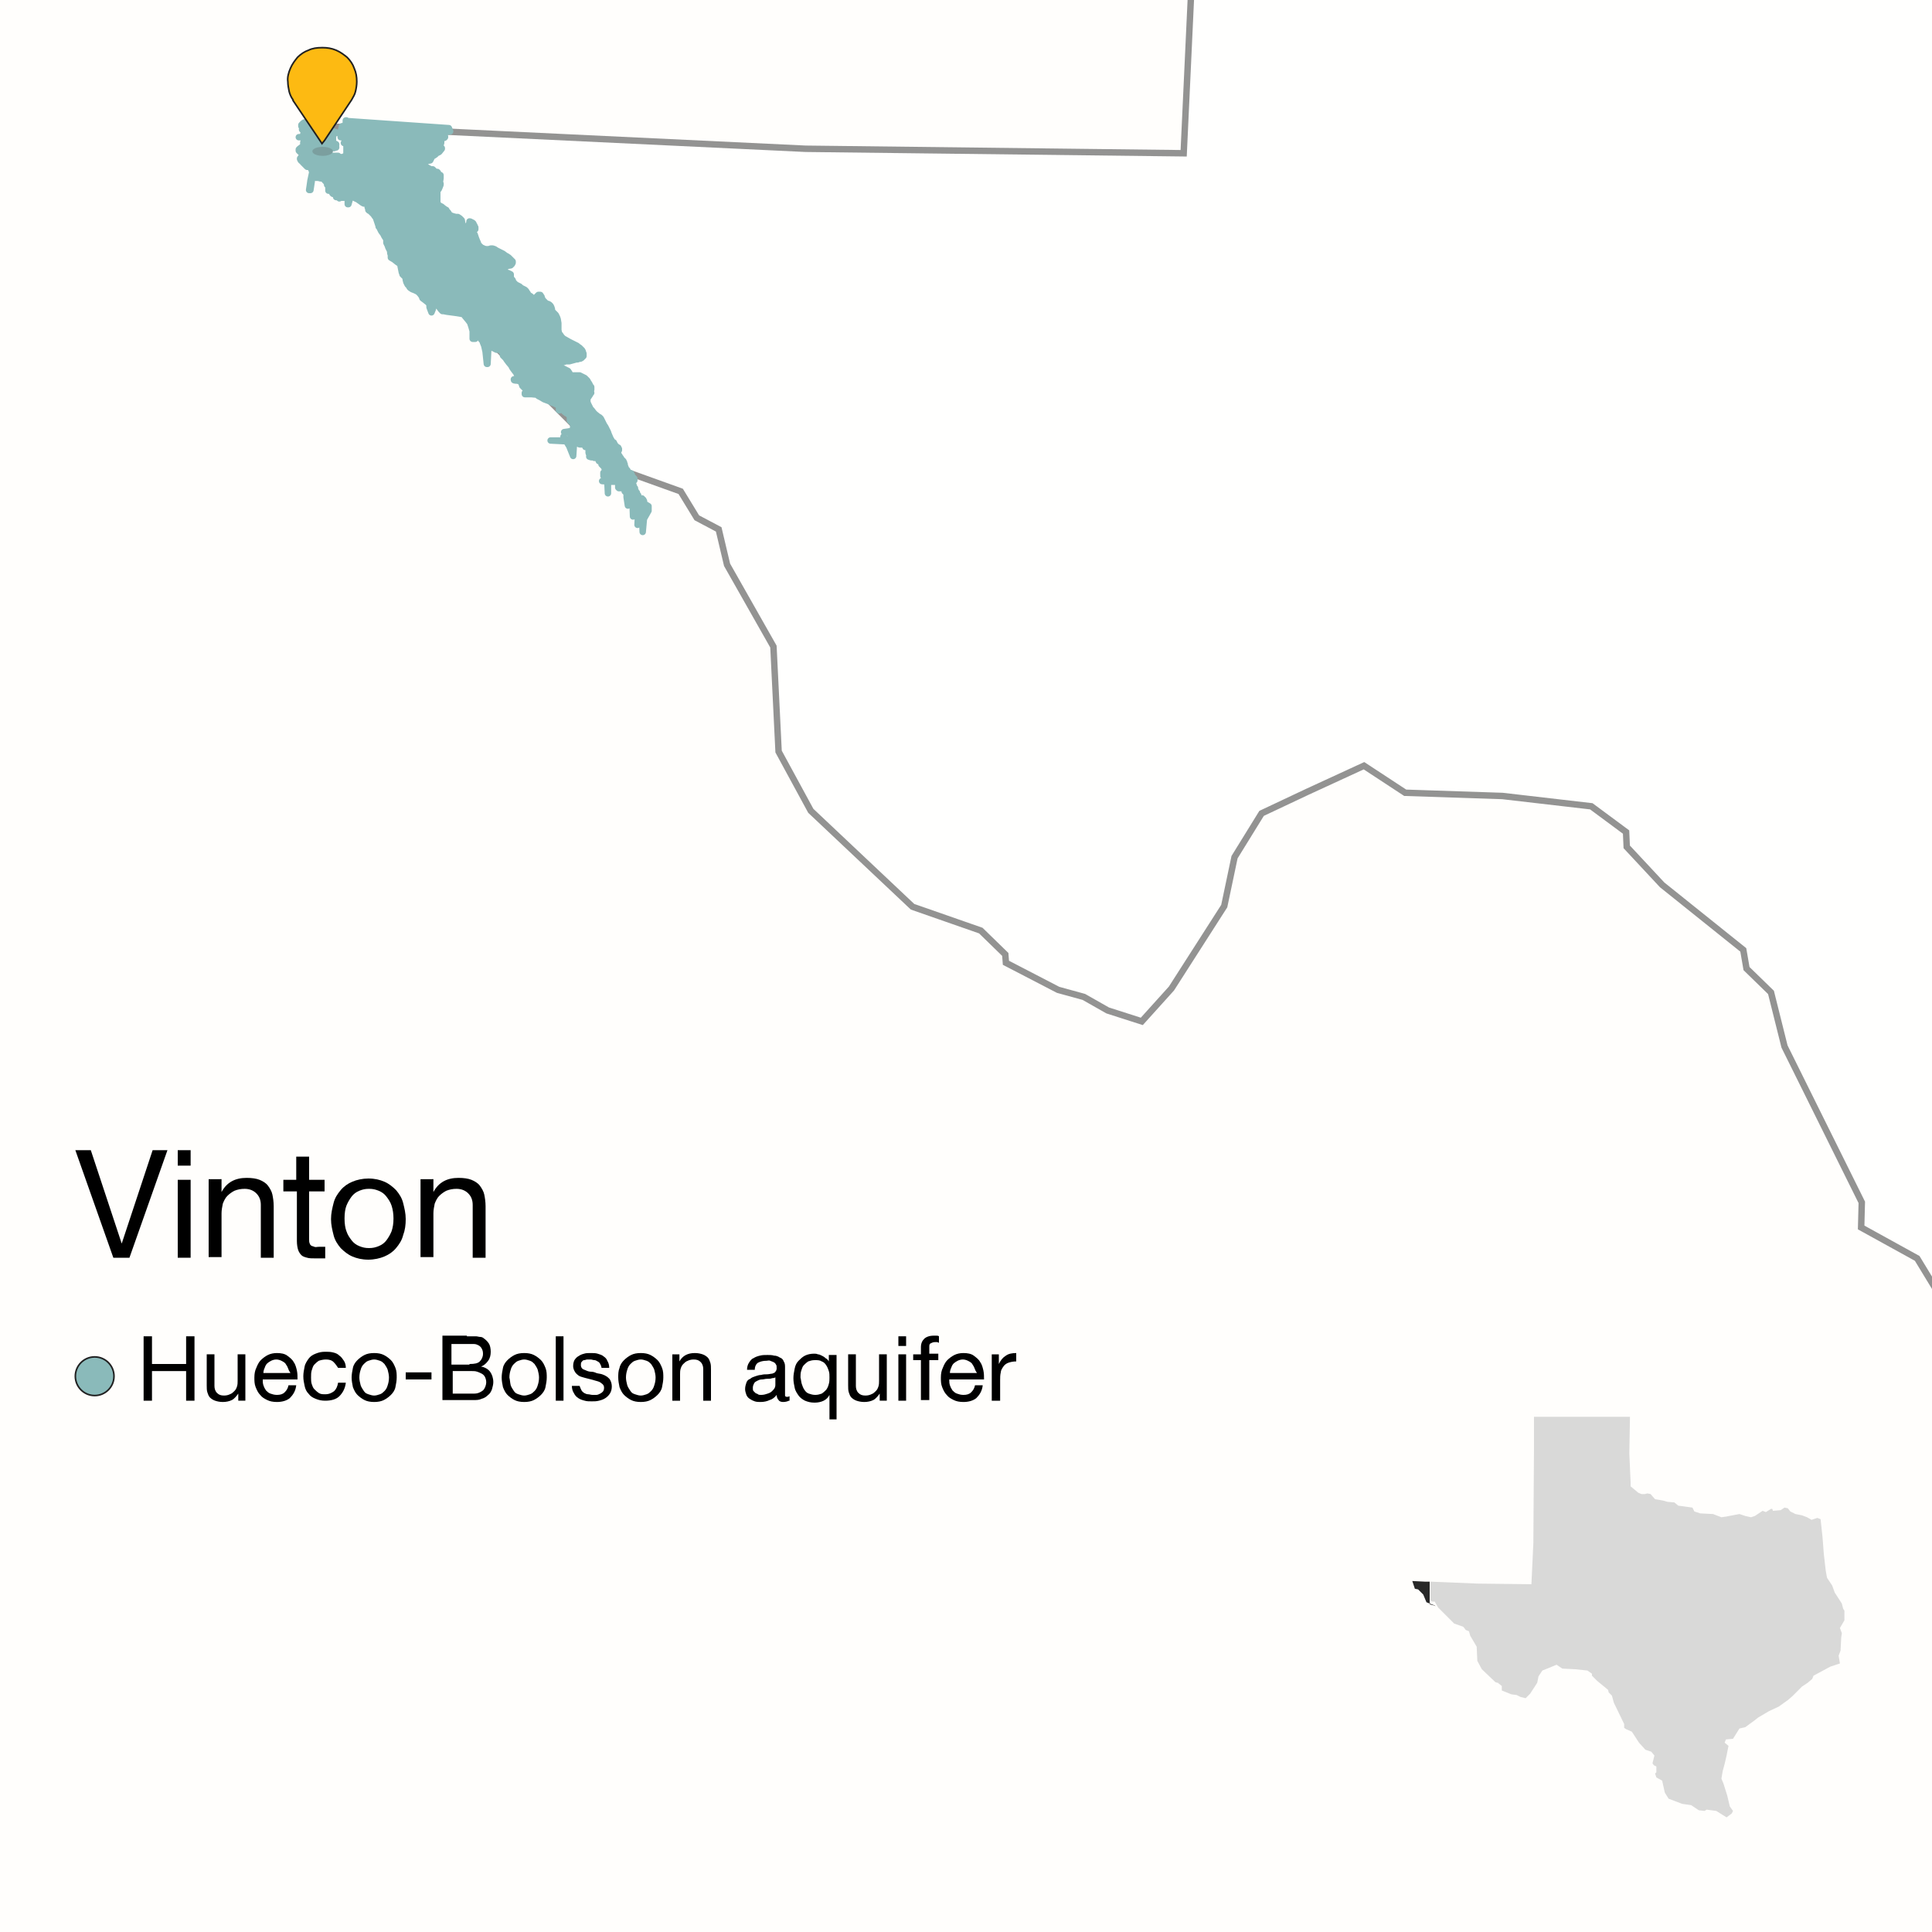 <?xml version="1.0" encoding="utf-8"?>
<!-- Generator: Adobe Illustrator 18.1.1, SVG Export Plug-In . SVG Version: 6.00 Build 0)  -->
<!DOCTYPE svg PUBLIC "-//W3C//DTD SVG 1.1//EN" "http://www.w3.org/Graphics/SVG/1.1/DTD/svg11.dtd">
<svg version="1.1" id="Layer_1" xmlns="http://www.w3.org/2000/svg" xmlns:xlink="http://www.w3.org/1999/xlink" x="0px" y="0px"
	 width="300px" height="300px" viewBox="0 0 300 300" enable-background="new 0 0 300 300" xml:space="preserve">
<rect x="0" y="0" width="300" height="300" fill="#808080" stroke="none"/>
<g>
	<defs>
		<rect id="SVGID_1_" x="0" y="0" width="300" height="300"/>
	</defs>
	<clipPath id="SVGID_2_">
		<use xlink:href="#SVGID_1_"  overflow="visible"/>
	</clipPath>
	<rect x="-7" y="-8" clip-path="url(#SVGID_2_)" fill="#FFFEFC" width="317.1" height="316"/>
	<g clip-path="url(#SVGID_2_)">
		<defs>
			<rect id="SVGID_3_" x="-24.1" y="-25" width="350" height="350"/>
		</defs>
		<clipPath id="SVGID_4_">
			<use xlink:href="#SVGID_3_"  overflow="visible"/>
		</clipPath>
		<g clip-path="url(#SVGID_4_)">
			<g opacity="0.5">
				<path fill="#FFFFFF" stroke="#282828" stroke-miterlimit="10" d="M543.1,54l-1.2-2l-1.4-5.7L532.1,34l-2.6-8.1l-5.9-9l-1.5-8.1
					l-2.4-19.2l-1.7-19.5L516-50.3l-4-1.8l-6.5,2.1l-5.1-3l-5.7-2.6l-7.2-1.8l-6-3.1l-3-3.6l-3.4-0.4l-4.7,2.8l-8.6,0.4l-0.9-2.2
					l-1.3,0.1l-6,3.5l-3.9-1.3l-7.5,0.4l-1.4,5.2l-4.3,1.7l-6.7-1.2l-6.9-2.1l-9-1.6l-2.5-3.7l-0.7,0l-3.6,8.5l-5.3,0.7l-9.6-3.5
					l-1.1-3.7l-4.8-0.1l-3.1-0.6l-5.4,3.9l-6.3-2l0.1-4l-2.2-0.5l-4.4-5.4l-5.7-0.4l-6.4,3.5l-4.6-3.5l-8-0.7l-5.5-1.4l-8.7-1.6
					l0.2-6.9l-2.3-0.7l-3.2,1.6l-3.6-0.8l-1.9-1.7l-1.3,2.6l-3.7-0.3l-3.6-1.5l-9.2-7.3l-0.4-4.2l-1.3-33.2l1.1-42h-110l-0.2,33.4
					L186-23.5l-2.2,47.3l-58.7-0.7l-58.8-2.8l-16.2-0.7l1.8,9.3l4,0.7l5.5,5.6l3.4,8.6l9.7,4.1l2.9,6.4l15.2,15.2l2.8,3.1l10.3,3.7
					l2.5,4.1l3.4,1.8l1.3,5.5l7.2,12.7l0.8,16.3l5,9.2l15.8,14.9l10.6,3.7l3.8,3.7l0.1,1.3l8.1,4.2l4,1.1l3.7,2.1l5.3,1.7l4.6-5.1
					l8.2-12.8l1.6-7.6l4.2-6.8l7-3.3l8.9-4.1l6.4,4.2l15.1,0.5l13.8,1.6l5.4,4l0.1,2.3l5.5,5.9l12.6,10.1l0.5,2.9l3.8,3.7l2.1,8.4
					l12,24.2l-0.1,3.9l8.7,4.8l7.9,13l7.3,8.4l6.7,2.3l3.5,4.4l-2.2,8.9l1.4,1.9l2.7,1.2l-0.3,6.9l-1.2,1.4l1.5,4.5l6.7,3.6
					l3.3,12.9l4.6,7.6l15.7,6.1l10.5,1.7l8.8,5.8l6.6,1l2.6-1.1l11.2,1.7l11.8,7.2l6-4.2l1.8-3l-3.9-5.4l-2.6-12.3l-4.3-13.8
					l-1.9-4.8l1.2-9.2l1.9-7.9l2.1-9.3l2.4-11.2l-4.8-3.7l1.8-4l8.1-1.1l7.3-11.5l6.8-1.7l11.4-7.8l3.4-3.1l12.4-7.5l11.2-5.5
					l10.4-7.1l5.3-4.5l10.9-11.3l2.5-1.8l4.1-3.2l5-4.2l1.8-4l19.4-10.1l11.3-3.8l-1.7-8.8l2.5-5.6l0.9-14.8l0.5-5.1l-2.2-5.7
					l4.9-9.1L543.1,54z"/>
			</g>
			<g>
				<path fill="#8ABABA" stroke="#8ABABA" stroke-linecap="round" stroke-linejoin="round" stroke-miterlimit="10" d="M99.8,80.9
					c0,0,0.9-1.6,0.9-1.6l0-0.7c0,0-0.5-0.3-0.5-0.3l-0.2,2.1l-0.2,2.2h0l-0.1-2.3c0,0,0-1.2,0-1.2l-0.1-0.6c0,0,0-0.3,0-0.3
					l-0.2-0.2c0,0-0.2-0.1-0.2-0.1l0-0.1l0-0.1l0.1-0.1c0,0,0.1,0,0.1,0l0-0.1c0,0,0,0,0,0l0-0.1l0,0l0,0c0,0,0,0,0,0l-0.1,0
					L99,77.2c0,0-0.1,0-0.1,0l0-0.1c0,0,0,0,0,0l0-0.1l0-0.1l-0.2-0.1c0,0,0,0,0,0l-0.1,0c0,0,0,0,0,0l0-0.1l0-0.1l-0.1,0l-0.2,0
					l-0.1,0l-0.1,0.1c0,0,0,0,0,0l-0.1,0c0,0,0,0,0,0l0-0.1c0,0,0,0,0,0l0-0.1l0-0.1l-0.1-0.1l-0.1-0.1l0-0.1l0,0l-0.1,0
					c0,0,0,1.2,0,1.2l-0.2,1.2h0l-0.2-1.3c0,0,0-0.6,0-0.6L97,76.3l0-0.2c0,0,0-0.1,0-0.2l0-0.4l0-0.4l-0.1,0l-0.2,0.3
					c0,0,0,0.2,0,0.2l-0.1,0.1l-0.1,0l-0.1,0.1l-0.1,0c0,0,0,0,0,0l-0.1,0c0,0,0,0,0,0l0,0c0,0-0.1,0-0.1,0l-0.1-0.1c0,0,0,0,0,0
					l0-0.1c0,0,0,0,0,0l0-0.1c0,0,0,0,0,0l0-0.1c0,0,0,0,0,0l0.1-0.1l0.1,0l0-0.1l0-0.1l0,0c0,0,0-0.1,0-0.1l0.1-0.1l0,0l0-0.1
					c0,0,0,0,0,0l-1.4,0l-1.4-0.1v0l1.3,0l0.6,0c0,0,0.3,0,0.3,0l0-0.1c0,0,0.1,0,0.1,0l0-0.1c0,0,0-0.1,0-0.1l0,0l0.1-0.1l0,0
					l0-0.1L96,74c0,0,0,0,0,0l0,0l-0.1,0l-0.1,0c0,0,0,0,0,0l-0.1,0c0,0,0,0,0,0l0,0c0,0,0,0,0,0l0,0c0,0-1,0-1,0l-1-0.1v0l1-0.1
					c0,0-0.5,0-0.5,0l-0.5-0.1v-0.3l1-0.3l0.5,0l0.1,0.2l-0.1,0.1c0,0,0,0,0,0l0,0c0,0,0,0,0,0l0-0.1l-0.1,0L94.7,73l-0.2,0
					c0,0,0,0,0,0l-0.1-0.1c0,0,0,0,0,0l0-0.1c0,0,0,2,0,2l0,1.8h0l-0.1-2l-0.1-1c0,0,0-0.5,0-0.5L94,72.8c0,0,0-0.1,0-0.1l0-0.1
					c0,0,0,0,0-0.1l0-0.1c0,0,0,0,0-0.1l0.1-0.1l0,0l0,0.3l-0.1,0.3l-0.1,0l-0.1-0.3l-0.2-0.2l-0.1-0.1c0,0,0-0.1-0.1-0.1l0-0.1
					c0,0,0,0,0,0l0-0.1l0-0.1l-0.1-0.1l0,0L93,71.6c0,0,0,0,0,0l-0.1-0.2l-0.1-0.4l-0.1-0.3l-0.1,0L92.4,71c0,0,0,0.1-0.1,0.1l0,0
					c0,0,0,0,0,0c0,0,0,0,0,0l0,0l0,0L92.3,71l-0.1,0l-0.1,0c0,0,0,0,0,0l0,0c0,0-0.3,0-0.3,0l-0.3-0.1c0,0,0,0,0,0l0.3-0.1
					c0,0,0.2,0,0.2,0l0.8-0.1l0.7-0.1v-0.1l-0.7-0.2l-0.4,0.1L92,70.5h-0.1l-0.1-0.2l-0.1-0.1c0,0,0,0.2,0,0.2l-0.1,0.2l-0.1,0
					l-0.1-0.3c0,0,0-0.2,0-0.2l0-0.1l0-0.1l0-0.1l-0.1-0.2l-0.1-0.1l-0.1-0.1l-0.1,0l-0.1,0c0,0,0,0,0,0l0-0.1l0-0.1l-0.1-0.1
					l-0.2-0.1l-0.2,0l-0.1,0L90,69l-0.2-0.1c0,0,0,0,0,0l-0.2-0.2c0,0,0,0,0,0l-0.1-0.1c0,0-2-0.1-2-0.1l-2-0.1c0,0,0,0,0,0l1.1,0
					l0.9,0v-0.1c0,0,0.9,0,0.9,0l0.4-0.1c0,0-0.7,0-0.7,0l-0.6-0.1v-0.1c0,0,0,0,0,0l0-0.1v-0.1l0.9,1.5l0.6,1.5H89
					c0,0,0.1-1.5,0.1-1.5L89,68.2L89,67.8c0,0,0-0.2,0-0.2l0-0.2l0-0.1c0,0-0.7,0-0.7-0.1l-0.7-0.1c0,0,0,0,0,0l0.7-0.1l0.4-0.1
					c0,0,0.2,0,0.2,0l0.1-0.1l0-0.1l0-0.1l0-0.2l0-0.2l0-0.3l-0.1-0.2l-0.1-0.1l-0.1-0.1l-0.1-0.1l-0.1-0.1c0,0,0,0,0,0l0-0.1l0-0.2
					l0-0.2l-0.1-0.3l-0.2-0.2l-0.2-0.1l-0.4-0.3l-0.1-0.3l-0.1-0.3l-0.1,0l-0.1,0.2l-0.1,0.1l-0.2,0.1l-0.1,0c0,0,0,0,0,0l0,0
					c0,0,0,0,0,0l0,0c0,0,0,0,0,0l0-0.1l0-0.1l0-0.1l0-0.1l0-0.2l0-0.1l0,0l0,0L86,62.6l-0.3-0.1l-0.4-0.2l-0.8-0.3L84,61.7
					l-0.4-0.2c0,0,0,0,0,0l-0.1-0.1c0,0,0,0,0,0l0-0.1c0,0,0,0,0,0l-1-0.1l-1,0V61l0.9-0.1l0.4-0.1l-0.2-0.4l-0.2-0.2l-0.1,0.2
					l-0.1,0.3l-0.1,0L82,60.5l-0.2-0.1l-0.2-0.1l-0.2-0.1c0,0,0,0,0,0L81.2,60l-0.1-0.1c0,0,0,0,0,0l0-0.1L81,59.6l-0.1-0.2
					l-0.1-0.2c0,0,0,0,0,0l-0.5-0.1c0,0-0.5,0-0.5-0.1l0-0.1l0.5-0.1l0.3-0.2l0-0.2l0,0l0,0l-0.2-0.1c0,0,0,0,0,0l-0.1-0.1l-0.1-0.2
					l-0.1-0.2L80,57.7l-0.3-0.4L79.5,57c0,0,0,0,0,0l0-0.1L79,56.3l-0.3-0.4l-0.2-0.3l-0.3-0.3l-0.1-0.1c0,0,0,0,0,0l0-0.1l0-0.1
					l0-0.1L78,54.7l-0.2-0.2c0,0,0,0,0,0l-0.1-0.2l-0.1-0.2L77.4,54l-0.1,0.1l-0.1,0.2l-0.1,0l-0.4-0.2L76.5,54c0,0,0-0.1,0-0.1
					l-0.1-0.1c0,0,0,0,0,0l-0.1-0.1c0,0,0,0,0,0l0-0.1L76,53.1l-0.1-0.3l-0.1,1.8l-0.1,1.9h-0.1l-0.2-1.9l-0.2-0.9L75,53.2l-0.1-0.3
					l-0.2-0.2c0,0,0-0.1,0-0.1l-0.1-0.1c0,0,0,0,0,0l-0.1-0.1l-0.1-0.2l-0.5-0.6l-0.4-0.2c0,0,0,0,0,0l0.3-0.1l0.2-0.1L73.8,51
					l-0.3-0.1v-0.1v-0.3v-0.1l0.2,1l0.1,1.2h-0.3c0,0,0,0,0,0h-0.1c0,0,0-1.2,0-1.2l-0.2-0.7L73,50.1l-0.3-0.4l-0.5-0.6L72,48.8
					l-0.5-0.1l-0.6-0.1l-1.5-0.2l-0.5-0.1l-0.2,0c0,0,0,0,0,0l-0.1-0.1c0,0,0,0,0,0l-0.1-0.1l-0.3-0.4L68,47.4l-0.3-0.3L67.6,47
					l-0.2,0.2L67.2,48L67,48.5c0,0,0,0,0,0l-0.3-0.8c0,0,0-0.4,0-0.4L66.5,47l-0.5-0.4l-0.4-0.3c0,0,0,0,0,0L65.5,46l-0.3-0.4
					L65,45.4l-0.1-0.1l-0.2-0.1l-0.2-0.1L64,44.9l-0.3-0.2l-0.1-0.1c0,0,0,0,0,0l-0.1-0.2l-0.2-0.2l-0.1-0.2l-0.1-0.2c0,0,0,0,0,0
					L63,43.4l0-0.3l0,0l-0.1-0.1l-0.2-0.2l-0.2-0.2c0,0,0,0,0,0l0-0.1l-0.1-0.2l-0.2-1l0-0.1L62.1,41L62,40.9l-0.3-0.2l-0.5-0.4
					l-0.5-0.3c0,0,0,0,0,0l0-0.4l-0.1-0.3L60.6,39l-0.1-0.2l-0.2-0.4l-0.1-0.3l-0.1-0.2L60,37.7c0,0,0,0,0,0l0-0.1l0-0.1l0-0.1
					l0-0.1l0-0.1L59.9,37l-0.2-0.3l-0.2-0.4l-0.3-0.4l-0.2-0.4L59,35.4l-0.1-0.1l-0.1-0.1c0,0,0,0,0,0l0-0.1l-0.1-0.3l-0.1-0.3
					l-0.1-0.3l-0.1-0.3l-0.1-0.2l-0.1-0.1L58,33.3l-0.2-0.2l-0.3-0.3l-0.2-0.1c0,0,0,0,0,0l-0.1-0.1c0,0,0,0,0,0l0-0.2l-0.1-0.2
					l0-0.2l-0.1-0.2L57,31.8l-0.1-0.1l-0.2-0.1l-0.1,0l-0.1,0l-0.2-0.1l-0.7-0.5l-0.1-0.1l-0.1,0c0,0,0,0,0,0l-0.2-0.1l-0.2-0.1
					l-0.2-0.1l-0.1-0.1l-0.2-0.2l-0.2,0.7l-0.2,0.7h-0.1L54,30.8L53.8,30l-0.1-0.5h-0.1l0,0.4l-0.1,0.5l-0.1,0.2c0,0,0,0.1,0,0.1
					l-0.1,0l-0.2,0l-0.2,0l-0.2,0c0,0,0,0,0,0l-0.3-0.1l-0.1-0.1c0,0,0,0,0,0l-0.1-0.1l-0.1-0.1l-0.2-0.2l-0.1,0l-0.1,0c0,0,0,0,0,0
					L51.6,30c0,0,0,0,0,0l0-0.1c0,0,0,0,0,0l0-0.2l0-0.1l0,0l-0.1,0l-0.1,0c0,0,0,0.1,0,0.1l-0.2-0.1H51c0,0,0,0,0,0h0l0-0.2
					c0,0,0-0.1,0-0.1l0-0.1c0,0,0,0,0-0.1l0-0.1c0,0,0,0,0,0l0-0.1l0-0.1l0-0.1l0,0l0,0l-0.1,0l-0.1,0c0,0,0,0,0-0.1l0,0l0-0.1
					l-0.2-0.3L50.4,28c0,0,0,0,0-0.1l0,0l-0.1-0.1c0,0-0.1,0-0.1,0l0-0.1l0,0l0,0l-0.3,0l-0.1,0c0,0,0,0,0,0l-0.4-0.1l0,0l-0.1,0
					c0,0,0,0,0,0h-0.1l-0.1,0c0,0,0,0,0,0H49c0,0,0,0,0,0l-0.1-0.1c0,0,0,0,0,0l-0.1-0.1l-0.2-0.2L48.5,27l-0.1,1.2l-0.2,1.3H48
					c0,0,0.2-1.3,0.2-1.4l0.3-1.4c0,0,0,0,0,0l-0.2-0.5L48.2,26L48.1,26l-0.2-0.1l-0.2,0c0,0,0,0,0,0L47,25.2c0,0,0,0,0,0L46.9,25
					l-0.1,0c0,0,0,0,0,0l-0.1-0.1c0,0,0,0,0,0l-0.1-0.2c0,0,0,0,0-0.1l0.1-0.1l0.1-0.2l0.1-0.2l0.1-0.1l0-0.1l-0.1-0.1l-0.1-0.1
					l-0.1-0.1l-0.1,0l-0.1-0.1c0,0,0,0,0,0l-0.1-0.1c0,0,0,0,0,0l0-0.1c0,0,0,0,0,0l0-0.1c0,0,0,0,0,0l0.1-0.1c0,0,0,0,0,0l0.4-0.3
					c0,0,0,0,0,0l0.3,0l0.2,0l0.3-0.3c0,0,0.4,0,0.4,0l0.5-0.1c0,0,0,0,0,0l-0.8-0.6h0h0c0,0,0,0,0,0h-0.1l-0.1,0.3l-0.1,0.8
					l-0.1,0.8h-0.1l-0.1-0.7c0,0,0-0.3,0-0.3l-0.1-0.2c0,0,0-0.1,0-0.2l0-0.2c0,0,0-0.1,0.1-0.1l0,0l0.1,0l0.1-0.1l0-0.1l0-0.1
					c0,0,0,0,0,0l0,0l0.5-0.1l0.5-0.2c0,0,0,0,0,0l-1.1-0.1c0,0-0.9,0-0.9,0v0c0,0,0.5,0,0.5,0l0.3,0l0.2,0l0.1-0.1l0.1-0.1l0.6,0
					l0.5,0l0,0l-0.6,0l-0.4,0c0,0-0.2,0-0.2,0l-0.2,0c0,0-0.1,0-0.1,0l-0.1-0.1c0,0,0,0,0,0l0-0.1c0,0,0,0,0,0l0-0.1c0,0,0,0,0,0
					l0.1-0.1c0,0,0,0,0,0l0.1-0.1l0.1-0.1l0-0.1l0-0.1l0,0l-0.1,0c0,0,0,0,0,0l-0.1,0c0,0,0,0,0,0l-0.2-0.1c0,0,0,0,0,0l-0.1-0.1
					c0,0,0,0,0,0L47,19.7l-0.1,0l-0.1-0.1c0,0,0,0,0-0.1l0-0.1c0,0,0,0,0,0l0.1-0.1l0.1-0.1c0,0,0,0,0,0l0.1-0.1c0,0,0,0,0,0
					l0.2-0.1l0.2,0l0.1-0.1l0.1-0.1l0.1-0.1l0-0.1l0-0.2c0,0,0-0.1,0.1-0.1l2.7,0.2l0,0c0,0,0,0,0,0l0,0.1c0,0-0.1,0-0.1,0v0.1
					c0,0,0.1,0,0.1,0l0,0.2l-0.1,0.1l0,0c0,0,0,0,0,0l0,0c0,0,0,0,0,0.1l0,0c0,0,0,0,0,0l0,0c0,0,0,0,0,0l0,0l0,0l0.1,0l0.1,0l0,0
					l0,0l0-0.1l0-0.1c0,0,0,0,0,0l0.1-0.1l0,0c0,0,0,0,0,0l0.1,0l0,0c0,0,0,1.3,0,1.3l0,1.3c0,0,0,0,0,0l0-1.3c0,0,0-0.6,0-0.6
					l0.1-0.3l0.1-0.1c0,0,0-0.1,0-0.1l0,0l0,0c0,0,0,0,0,0l0,0l0,0l0,0c0,0,0,0,0,0l0,0c0,0,0,0,0,0l0.1,0c0,0,0.1,0,0.1,0l0,0l0,0
					l0,0l-0.1,0.1l0,0.2l0,0.1l0,0.1l0,0.4l0.1,0.3l0,0.1c0,0,0,0,0,0l0.4,0.1l0.4,0.1v0l-0.4,0.2c0,0-0.2,0-0.2,0c0,0-0.1,0-0.2,0
					l-0.1,0l0.4,0l0.5,0v0l-0.4,0c0,0-0.2,0.1-0.2,0.1l-0.1,0c0,0-0.1,0-0.1,0l-0.6,0l-0.5,0v0c0,0,0.5,0,0.5,0l0.2,0
					c0,0,0.1,0,0.1,0l-0.1,0l0,0l0,0l0,0.1c0,0,0,0,0,0l0,0l0,0c0,0,0,0,0,0l-0.1,0l0,0l0,0l0,0.1c0,0,0,0,0,0l0,0l-0.1,0l-0.1,0.2
					l0.1,0l0,0l0.1,0l0,0l0.1,0l0-0.3c0,0,0-0.3,0-0.3h0l0.1,0.3l0.1,0.2l0,0.1l0,0.1c0,0,0,0,0,0l0.1,0.1l0.1,0.1l0.1,0.2l0.2-0.4
					l0-0.7h0.1l0,0.7c0,0,0,0.4,0,0.4l0,0.2l0,0.1l0.1,0.1c0,0,0,0,0,0l0,0c0,0,0,0,0,0l0,0.1l0.2,0.1l0.2,0.1v0.1l-0.2,0.1l0.1,0.1
					l0.1,0.1v0.1c0,0-0.2,0-0.2,0l-0.1,0.1c0,0-0.1,0-0.1,0l0,0c0,0,0,0,0,0l-0.1,0l-0.1,0l-0.1,0l-0.1,0l-0.1-0.1l-0.2-0.1l0,0h0h0
					l0,0l0.1,0.3l0,0.1c0,0,0,0,0,0l0,0.1l0,0.1c0,0,0,0,0,0l0,0L51,24.2l0.7,0l0.8,0v0l-0.1,0.1l0.1,0.1v0l-0.6,0.1l0.4,0l0.3,0.1
					v0v0l-0.4,0c0,0-0.2,0-0.2,0l0,0.1c0,0,0,0,0,0l0,0.1l0,0l0,0l0,0l0.1-0.1l0,0c0,0,0,0,0,0l0,0c0,0,0,0,0,0l0,0c0,0,0,0,0,0l0,0
					c0,0,0,0,0,0l0,0.1l0,0.1l0.1,0l0.1,0.2v0.4l-0.1,0.3l-0.1,0.6l0,0.1l0.1,0.2c0,0,1.1,0,1.1,0l1,0.1V27l-1,0.1L53,27.2l-0.2,0.2
					l-0.1,0.1l0.9,0.1l0.9,0.2v0.1l0,0.1c0,0,0,0,0,0v0c0,0,0,0,0,0v0.1v0v0.1l0,0.1c0,0,0,0,0,0v0.3l-1,0L53,28.7c0,0-0.3,0-0.3,0
					l-0.2,0.1V29l0.1,0.1l0.1,0l0,0l0,0c0,0,0,0,0,0l0,0c0,0,0,0,0,0l0,0c0,0,0,0,0,0l0,0.1c0,0,0,0.1,0,0.1l0,0c0,0,0-0.1,0-0.1
					l0,0c0,0,0,0,0,0l0,0c0,0,0,0,0,0l0,0.1l0,0.1l0,0.1l0,0l0.1,0l0,0l0,0c0,0,0,0,0,0l0.2-0.2l0.1-0.2l0,0l0.1-0.3l0.4-0.1
					c0,0,0.4,0,0.4,0v0c0,0-0.4,0-0.4,0l-0.2-0.1l-0.3,0c0,0-0.1,0-0.1,0l-0.1,0c0,0,0,0,0,0l0,0c0,0,0,0,0,0l0,0l0-0.1l0,0l0,0
					c0,0,0,0,0,0l0.5,0c0,0,0.5,0,0.5-0.1v0l-0.8,0c0,0-0.4,0-0.4,0l-0.2,0c0,0,0.1,0,0.1,0l0.1,0l0.1,1c0,0,0,1,0,1h0c0,0,0-1,0-1
					l0.1,0.5c0,0,0,0.5,0,0.5h0h0l0.4-1l0.4-1v0l-0.4,0l-0.2,0l-0.2,0c0,0-0.1,0-0.1,0l-0.1,0c0,0,0,0,0,0l0,0c0,0,0,0,0,0l-0.3,1.1
					c0,0-0.2,1.1-0.2,1.1h0c0,0,0.2,0,0.3,0h0.1c0,0,0.1-0.1,0.1-0.1l0.1,0.1h0.1l0,0l0.1,0h0l0.1-1.1l0.2-0.7l0-0.3l0-0.3l0-0.1
					l0,0l-0.1-0.1l0-0.1c0,0,0.2,0,0.2,0l0.2,0v-0.4l-0.3-0.3l-0.2,0c0,0-0.1,0.3-0.1,0.3l-0.1,0.1c0,0,0,0.1,0,0.1l-0.1-0.2l0,0
					l-0.1,0l-0.1,0c0,0,0,0,0,0l0,0c0,0,0,0,0-0.1l0,0c0,0,0,1.7,0,1.7l0.1,1.7h0l0-1.7l0-0.8l0.1-0.4l0.3-0.1l0-0.1l0-0.1l-0.1-0.1
					c0,0,0,0,0,0l0,0c0,0,0,0,0,0l-0.1-0.2l0,0l-0.1,0c0,0,0,0,0,0l-0.1-0.1c0,0,0,0,0,0l0,0c0,0,0,0,0,0l0-0.1c0,0,0,0,0,0l0,0
					l0.1,0l0.1-0.1l0.1,0l0.1,0l0.1,0l0.1,0l-0.1,0l-0.1,0l0,0l0.1,0c0,0,0,0,0,0l0,0c0,0,0,0,0-0.1l0-0.1l-0.5-0.1l-0.5-0.1l0-0.1
					l0.5-0.2l0.2,0l0.1-0.3c0,0,0.1,0,0.1,0l-0.8-0.1l-0.8-0.1v0l0.8,0l0.3,0L53,24.4c0,0-0.5,0-0.5,0v0l0.6,1.5l0.5,1.5h0l-0.1-1.7
					c0,0,0-1,0-1l0-0.4c0,0,0,0,0,0l0,0c0,0,0.5,0,0.5,0l0.5-0.1c0,0,0,0,0,0l-0.5,0c0,0-0.3,0-0.3,0l0.4,0c0,0,0.4,0,0.4,0v0
					c0,0-0.5,0-0.5,0l-0.2,0l0.3,0l0.3,0v0c0,0-0.3,0-0.3,0l-0.1,0c0,0-0.1,0-0.1,0l0.1,0l0.1,0l0,0l0.3-0.1v0v-0.1v0l0-0.2
					c0,0,0,0,0,0v0v0l-0.1,0l0,0c0,0,0,0,0,0l0,0c0,0,0,0,0,0l0,0c0,0,0,0,0,0l0.1,0c0,0,0.1,0,0.1,0v0c0,0-0.1,0-0.1,0l0-0.9
					c0,0,0-0.9,0-0.9h0c0,0,0,0.9,0,0.9l0.1,0.5l0,0.2l0,0.1l0,0l-0.1,0l-0.1-0.1c0,0,0,0,0,0l0,0l0-0.1l0,0l0,0l-0.1,0L54,23
					c0,0,0,0,0,0l0,0c0,0,0,0,0,0l0,0c0,0,0,0,0,0l-0.1,0c0,0,0,0,0,0l0,0c0,0,0,0,0,0l0,0c0,0,0,0,0,0l0,0c0,0,0,0,0,0l0.1,0l0.2,0
					l0.1,0l0.1,0l0.1-0.1c0,0,0,0,0,0l0,0c0,0,0,0,0,0l0,0c0,0,0,0,0,0l0,0c0,0,0-0.6,0-0.5l0-0.5h0h0h0l0,0.8v0.1l0,0.5l0,0.6h0
					l-0.1-0.6l0-0.3l-0.1-0.1l-0.1-0.1c0,0,0,0,0-0.1l-0.1-0.1l0,0l-0.1,0.6l-0.2,0.7h0l0-0.7c0,0,0-0.3,0-0.3l0-0.2
					c0,0,0-0.1,0-0.1l0-0.1c0,0,0,0,0,0l0-0.1c0,0,0,0,0,0l0-0.1l-0.2-0.1l-0.2,0l0,0l0.2-0.1l0.1-0.1l0,0l0,0c0,0,0,0,0,0l0.3-0.1
					c0,0,0.4,0,0.4-0.1v0c0,0-0.4,0-0.4,0l-0.2,0l-0.1,0c0,0-0.1,0-0.1,0l-0.1,0c0,0,0,0,0-0.1c0,0,0,0,0,0l0.1,0l0.4,0l0.4-0.1
					c0,0,0,0,0,0v-0.2v-0.1l-0.3-0.1l-0.4-0.1c0,0-0.2,0-0.2-0.1l0,0c0,0,0.1,0,0.1,0l0.4-0.1l0.1,0l0.1-0.1l0,0l0,0l-0.9-0.1
					c0,0-0.8-0.1-0.8-0.1v0c0,0,0.8,0,0.8,0l0.4,0l0.2,0l-0.7,0c0,0-0.7,0-0.7,0v0c0,0,1,0,1,0l1,0c0,0,0,0,0,0L54,19.8l0.1,0l0.4,0
					v0c0,0-0.3,0-0.3,0l-0.2,0l-0.2,0l-0.1,0c0,0,0,0,0,0l-0.1,0l0,0l-0.2,0.8c0,0,0,0.7,0,0.7h0l0-0.7c0,0,0-0.4,0-0.4l0-0.2
					c0,0,0-0.1,0-0.1l-0.3-0.3c0,0-0.2,0.9-0.2,0.9l0,0.8h0.2l0.1-0.9c0,0,0.1-0.5,0.1-0.5l0.1-0.3c0,0,0-0.1,0-0.1l0.7-0.1
					c0,0,0.7-0.1,0.7-0.1v0c0,0-0.7,0-0.6,0l-0.3-0.3c0,0-0.1-0.3-0.1-0.3l-0.1,0l0,0.3l1.5,0.2l1.1,0.1h0l-1.1-0.1l-0.5,0l-0.3,0
					l-0.2,0l-0.2,0l-0.1,0c0,0,0,0,0,0l0,0c0,0,0,0,0,0l0-0.1l0,0l0-0.3c0,0,0,0,0,0c0,0,0,0,0,0l0,0l15.8,1.1c0,0,0,0,0,0l0.2,0.5
					c0,0,0,0,0,0L69,20.5c0,0-0.5,0-0.5,0v0.1c0,0,0,0,0,0l0.1,0.1c0,0-0.1,0-0.1,0V21c0,0,0.4,0,0.4,0l0.1,0.2c0,0,0.1,0,0.1,0
					l0,0.1L69,21.4c0,0,0,0,0,0l-0.4,0.1l-0.1,0.1l-0.1,0.1l0,0.1l0,0.1l0,0l0.1,0.1c0,0,0,0,0,0l0,0.2c0,0,0,0,0,0l-0.1,0.3
					l-0.9,0.1l-0.9,0.1c0,0,0,0,0,0l0.9,0.1l0.4,0.1l0.4,0.1c0,0,0.3,0,0.3,0v0.1l-0.4,0.5l-0.2,0.1c0,0-0.1,0-0.1,0l-0.1,0.1
					l-0.1,0.1L67.6,24l-0.3,0.2L67,24.3L67,24.5l-0.1,0.2l-0.1,0.2l-1.1,0.2l-1.1,0.2v0.2l1.1,0.2l0.5,0.2l0.3,0.2l0.2,0.1l0.2,0.1
					l0.1,0l0.1,0l0.1,0c0,0,0,0,0,0l0.1,0.1c0,0,0,0,0,0l0.1,0.1l0.1,0.1l0.1,0.1l0.1,0l0.2,0l0.1,0.1c0,0,0,0,0,0L68,27
					c0,0,0,0,0,0l0,0.1c0,0,0.2,0,0.2,0l0.2,0.1v0.3v0.2c0,0,0,0,0,0l-0.1,0.6l0.1,0.2v0.2l-0.2,0.5l-0.1,0.2c0,0-0.1,0-0.1,0
					l-0.1,0.2l0,0.2l0,0.2l0,0.2l0,0.2l0,0.2l0,0.2l0,0.1l0,0.2l0,0.2l0,0.2l0.2,0.3l0.1,0.1l0.4,0.2l0.1,0.1l0.4,0.3l0.2,0.1
					c0,0,0,0,0,0l0.1,0.2l0.2,0.2l0.1,0.2l0.2,0.2l0.2,0.1l0.3,0.1l0.4,0.1l0.3,0l0.3,0.2l0.3,0.3L72,36l0.2,1.5h0.2h0.2
					c0,0,0-1.5,0-1.5l0.1-1l0.2-0.4c0,0,0-0.3,0-0.2l0.1,0l0.2,0.1l0.2,0.1l0.1,0.1c0,0,0,0,0,0.1c0,0,0,0,0,0l0.1,0.1l0.1,0.2
					c0,0,0,0,0,0l0,0.1l0.1,0.1c0,0,0,0,0,0l0,0.2l0,0.1c0,0-0.2,0-0.2,0l-0.2,0.1c0,0,0,0,0,0l0,0.3l0,0.1v0.1c0,0,0,0,0,0l0.2,0.1
					l0.1,0.1l0.1,0.3l0.1,0.3l0.2,0.5l0.1,0.2c0,0,0,0,0,0l0,0.2l0.1,0.1l0.1,0.1l0.2,0.2l0.1,0.1l0,0.1l0.1,0l0.1,0l0.2,0.1
					l0.3,0.1l0.3,0l0.2,0l0.3-0.1l0.1,0c0,0,0,0,0,0l0.2,0c0,0,0,0,0,0l0.3,0.1l0.3,0.2l0.2,0.1l0.2,0.1l0.2,0.1l0.2,0.1l0.2,0.1
					l0.4,0.3l0.2,0.1L79,40l0.3,0.3l0.1,0.1l0.1,0.1l0.1,0.1c0,0,0,0,0,0l0,0.1c0,0,0,0,0,0l0,0.1c0,0,0,0,0,0L79.5,41c0,0,0,0,0,0
					l-0.1,0.1c0,0,0,0,0,0l-0.1,0.1c0,0,0,0,0,0l-0.6,0.1l-0.2,0l-0.1,0.1l-0.1,0.1l0,0.1l0.1,0.1l0,0.3L78.3,42l0.1,0.2l0.1,0.1
					l0.2,0.1l0.2,0l0.2,0.1l0.2,0.1c0,0,0,0,0,0l0,0.1c0,0,0,0,0,0l0,0.1l0,0.1l0,0.1l0,0.1l0.2,0.3l0.1,0.1l0.1,0.3l0.1,0.1
					l0.1,0.1l0.1,0.1l0.1,0.1l0.4,0.2l0.2,0.1l0.2,0.2l0.2,0.1l0.2,0.1l0.2,0.1l0.2,0.2l0.1,0.2l0.1,0.1l0.1,0.2l0.2,0.2l0.2,0.1
					l0.1,0.1l0.1,0.1l0.2,0.1h0.1l0.1,0l0.1,0l0.1-0.1l0.2-0.2l0.1-0.1c0,0,0,0,0,0l0.1-0.1c0,0,0,0,0,0l0.2,0c0,0,0,0,0,0l0.1,0
					c0,0,0,0,0,0l0.2,0.3l0,0.1l0,0.1l0.1,0.1l0.1,0.2l0.2,0.2l0.1,0.1l0.1,0.1l0.1,0.1l0.2,0.1l0.1,0l0.2,0.1l0.1,0.1c0,0,0,0,0,0
					l0.1,0.1c0,0,0,0,0,0l0.1,0.2l0.1,0.3c0,0,0,0,0,0l0,0.1l0,0.1l0.1,0.2l0.2,0.2l0.1,0.1l0.1,0.1l0.1,0.1l0.1,0.2l0.1,0.2
					l0.1,0.3l0.1,0.6l0,0.6l0,0.2l0,0.1l0,0.2l0.1,0.4l0,0.1l0.1,0.1l0.1,0.1l0.2,0.3l0.2,0.2l0.1,0.1l0.2,0.1l0.7,0.4l0.2,0.1
					l0.4,0.2l0.4,0.2l0.2,0.1c0,0,0,0,0,0l0.1,0.1l0.3,0.2l0.1,0.1l0.1,0.1l0.1,0.1l0.1,0.1l0.1,0.2c0,0,0,0,0,0l0,0.1l0.1,0.2
					l0,0.2l0,0.1c0,0,0,0,0,0l0,0.1l-0.1,0.1l-0.1,0.1l-0.1,0.1l-0.2,0.1c0,0,0,0,0,0l-0.2,0l-0.2,0.1l-0.2,0l-1.1,0.3l-0.2,0
					l-0.2,0l-0.2,0l-0.2,0.1l-0.1,0l-0.3,0.1L87,56.5l-0.1,0l-0.1,0.1l0,0.1l0,0.1l0,0.1l0.1,0.1L87,57l0.2,0.1l0.2,0.1l0.2,0.1
					l0.2,0.1l0.2,0.1c0,0,0,0,0,0l0.2,0.1c0,0,0,0,0,0l0.2,0.3l0.1,0.2l0.1,0.1l0.1,0.1l0.2,0l0.3,0l0.4,0l0.2,0l0.2,0l0.2,0.1
					c0,0,0,0,0,0l0.2,0.1l0.2,0.1l0.2,0.1c0,0,0,0,0,0l0.2,0.2l0.2,0.2l0.1,0.2l0.2,0.3l0.2,0.4l0.1,0.1c0,0,0,0,0,0l0,0.1l0,0.1
					l0,0.2c0,0,0,0,0,0l-0.1,0.1L91.8,61l-0.1,0.1l-0.1,0.2l-0.2,0.3l-0.1,0.1L91.2,62l0,0.4l0.1,0.3l0.1,0.2l0.1,0.2l0.1,0.2
					l0.1,0.2l0.2,0.2l0.3,0.4l0.2,0.2l0.5,0.4l0.2,0.1l0.2,0.2c0,0,0,0,0,0l0.3,0.6l0.2,0.4l0.2,0.3l0.2,0.4l0.2,0.4l0.1,0.3
					l0.3,0.7l0.3,0.5l0.2,0.1c0,0,0,0,0,0l0.1,0.2l0.1,0.2l0.2,0.2l0.2,0.2c0,0,0,0,0,0l0,0c0,0,0,0,0,0l0,0c0,0,0,0,0,0l0,0l0,0
					c0,0,0,0,0.1,0l0,0c0,0,0,0,0,0.1l0,0l0,0c0,0,0,0,0,0l0,0.1l0.1,0c0,0,0,0,0,0l0,0c0,0,0,0,0,0l0,0.1c0,0,0,0,0,0.1l0,0
					c0,0,0,0,0,0l0,0l0,0c0,0-0.3,0-0.3,0c0,0-0.3,0.1-0.3,0.1v0c0,0,0.4,0,0.3,0l0.1,0l0,0l0,0.1l0,0l0,0.1l0.1,0.2c0,0,0,0,0,0
					l0,0.1l0,0.1l0.1,0.1l0.1,0.1c0,0,0,0,0,0l0,0.1l0.1,0.1l0.1,0.1l0.1,0.2l0.1,0.1l0,0.1l0.1,0c0,0,0,0,0,0l0.1,0.1l0,0.1
					l0.1,0.1l0,0.1c0,0,0,0,0,0l0.1,0.2l0,0.1l0,0.1l0.1,0.2l0.1,0.3l0.2,0.2c0,0,0,0,0,0l0.1,0.2l0.1,0.1l0.1,0.1c0,0,0,0,0,0l0,0
					l0.1,0.1l0,0l0.1,0l0,0l0.1,0c0,0,0,0,0,0l0,0.1l0,0c0,0,0,0,0,0l0.1,0.1c0,0-0.5,0-0.5,0l-0.5,0v0.1l0.5,0.1l-0.2,0l-0.2,0
					c0,0,0,0,0,0l0.5,0.1l0.4,0c0,0,0.2,0,0.2,0.1l0.1,0.1c0,0,0,0,0,0l0,0.1l0.1,0c0,0,0,0,0,0l0,0c0,0,0,0,0,0l0,0.1c0,0,0,0,0,0
					l0,0.1c0,0,0,0,0,0.1l0,0l-0.1,0l-0.1,0c0,0,0,2.8,0,2.8l0,2.8h0l-0.1-2.8l0-1.4l-0.5-0.7l-0.6-0.3v-0.2l0.5,0.1l0.3,0.1l0.1,0
					l0.1,0l0.1,0.1l0.1,0.1l0.1,0.2l0,0.1l0.1,0.2l0.1,0.1l0,0c0,0,0,0,0,0l0,0.1l0,0.1l0,0l0,0c0,0,0,0,0,0l0.1,0.2l0.1,0.2l0,0
					l0,0c0,0,0,0,0,0l0.1,0.1c0,0,0,0,0,0l0,0.1l0,0.1l0,0.1l0,0l0,0.1l0,0.1l0,0l0,0c0,0,0,0,0,0l0,0l0.2,0l0-0.1
					c0,0-0.1,0.1,0,0.1l0,0.1c0,0,0,0,0,0.1l0,0l0,0c0,0,0,0,0,0l0,0c0,0,0,0,0,0.1l0,0l0,0.1c0,0,0,0,0,0l0,0.1c0,0,0,0,0,0l0,0
					c0,0,0,2,0,2l-0.1,2C99.8,80.9,99.8,80.9,99.8,80.9z M99.8,77.8L99.8,77.8L99.8,77.8L99.8,77.8L99.8,77.8l0.1-0.1c0,0,0,0,0,0
					l0,0l0,0c0,0,0,0,0,0l0,0c0,0,0,0,0,0l0,0l0,0l0,0c0,0,0,0,0,0l0,0c0,0,0,0,0,0l0-0.1l0,0l-0.1,0c0,0,0,0,0,0l0,0c0,0,0,0,0,0
					l-0.1-0.1l0,0c0,0,0,0,0,0l0-0.1c0,0,0,0,0,0l0,0.1l0,0.1l0,0.1c0,0,0,0,0,0l0,0.1l0,0.1l0,0l0,0l0.2-0.1c0,0,0.1,0,0.1,0l0,0.1
					c0,0,0,0,0,0L99.8,77.8z M53.5,24.4L53.5,24.4L53.5,24.4L53.5,24.4c0.1,0,0.1-0.1,0.1-0.1l0,0c0,0,0,0,0,0l0.1,0l0,0l0.1,0l0,0
					l0.1-0.1c0,0,0,0,0,0l0,0l-0.1,0l0,0l-0.1,0.1l0,0c0,0,0,0,0,0l-0.2,0l-0.1,0L53.5,24.4L53.5,24.4z M53.9,22.9L53.9,22.9
					L53.9,22.9l0.2-0.1L53.9,22.9L53.9,22.9L53.9,22.9z"/>
			</g>
			<g>
				<path fill="#FDBA12" stroke="#212121" stroke-width="0.25" stroke-miterlimit="10" d="M45.1,10.6c0.3-0.7,0.7-1.2,1.1-1.7
					c0.5-0.5,1.1-0.9,1.7-1.1c0.6-0.3,1.3-0.4,2.1-0.4H50h0h0.1c0.7,0,1.4,0.1,2.1,0.4c0.7,0.3,1.2,0.7,1.7,1.1
					c0.5,0.5,0.9,1.1,1.1,1.7c0.3,0.7,0.4,1.3,0.4,2.1c0,0.5-0.1,1.1-0.2,1.5c-0.1,0.5-0.4,0.9-0.6,1.3c0,0-4.2,6.3-4.2,6.3L50,22.3
					l0,0l-0.4-0.6l-4.1-6.1c0,0,0,0,0-0.1c-0.3-0.4-0.5-0.9-0.6-1.3c-0.1-0.5-0.2-1-0.2-1.5C44.6,12,44.8,11.3,45.1,10.6z"/>
				<ellipse opacity="0.25" fill="#505150" cx="50.1" cy="23.5" rx="1.6" ry="0.7"/>
			</g>
		</g>
	</g>
</g>
<g>
	<g>
		<path opacity="0.5" fill="#B4B4B4" d="M286.4,250.1l-0.2-0.3l-0.2-0.8l-1.1-1.7l-0.4-1.1l-0.8-1.2l-0.2-1.1l-0.3-2.6l-0.2-2.6
			l-0.3-2.8l-0.5-0.2l-0.9,0.3l-0.7-0.4l-0.8-0.3l-1-0.2l-0.8-0.4l-0.4-0.5l-0.5-0.1l-0.6,0.4l-1.2,0.1l-0.1-0.3l-0.2,0l-0.8,0.5
			l-0.5-0.2l-1.2,0.8l-0.6,0.2l-0.9-0.2l-0.9-0.3l-2.1,0.4l-0.7,0.1l-1.3-0.5L264,235l-0.9-0.3l-0.3-0.6l-2.2-0.3l-0.6-0.5l-1.1-0.1
			l-0.7-0.2l-1.2-0.2l-0.7-0.8l-0.5-0.1l-0.4,0.1l-0.5,0l-0.5-0.2l-1.2-1l0-0.6l-0.2-4.5l0.1-5.7h-14.9l0,4.6l-0.1,15l-0.3,6.4
			l-8.4-0.1l-7.3-0.3v0.1v0.2v0v0.2v0.1v0v0v0v0v0v0v0v0v0v0v0.1v0v0v0.1v0.2v0v0.1v0.1v0.1v0v0v0.3v0.1v0.1v0v0v0.1v0v0.1v0.1v0v0
			v0.1v0.2v0.1v0.3v0v0.1l0.3,0.2l0.4,0l0.1,0.2l0.4,0.7l2.1,2.1l0.4,0.4l1.4,0.5l0.1,0.1l0.3,0.4l0.5,0.2l0.2,0.7l1,1.7l0.1,2.2
			l0.7,1.3l2.1,2l0.3,0.1l0,0h0l0.1,0l0.1,0.1l0.5,0.4l0,0.5v0.2l1.5,0.6l0.8,0.1l0.6,0.3l0.8,0.2l0.7-0.7l1.1-1.7l0.2-1l0.6-0.9
			l1-0.4l1.2-0.5l0.9,0.6l2,0.1l1.9,0.2l0.7,0.5l0,0.3l0.8,0.8l1.7,1.4l0.1,0.4l0.5,0.5l0.3,1.1l1.6,3.3l0,0.6l0.3,0.2l0.9,0.4
			l1.1,1.7l1,1.1l0.9,0.3l0.5,0.6l-0.3,1.2l0.2,0.3l0.2,0.1l0,0l0.2,0.1l0,0.9l-0.2,0.2l0.2,0.6l0.9,0.5l0.4,1.8l0.1,0.2v0l0.5,0.8
			l2.1,0.8l0.7,0.1l0,0l0,0l0,0l0-0.1l0,0l0,0l0,0.1l0,0l0,0l0,0l0.7,0.1l1.2,0.8l0.9,0.1l0.3-0.2l1.5,0.2l1.6,1l0.8-0.6l0.2-0.4
			l-0.5-0.7l-0.4-1.7l-0.6-1.9l-0.3-0.7l0.2-1.2l0.3-1.1l0.3-1.3l0.3-1.5l-0.6-0.5l0.2-0.5l1.1-0.1l1-1.6l0.9-0.2l1.5-1.1l0.5-0.4
			l1.7-1l1.5-0.7l1.4-1l0.7-0.6l1.5-1.5l0.3-0.2l0.6-0.4l0.7-0.6l0.2-0.5l2.6-1.4l1.5-0.5l-0.2-1.2l0.3-0.8l0.1-2l0.1-0.7l-0.3-0.8
			l0.7-1.2L286.4,250.1z"/>
		<polygon fill="#282828" points="222.3,249.2 222,249.1 222,249 222,248.9 222,248.6 222,248.5 222,248.3 222,248.2 222,248.1 
			222,248.1 222,248 222,247.8 222,247.8 222,247.8 222,247.7 222,247.7 222,247.6 222,247.5 222,247.3 222,247.2 222,247.2 
			222,247.1 222,247 222,246.9 222,246.9 222,246.7 222,246.5 222,246.5 222,246.4 222,246.3 222,246.3 222,246.3 222,246.3 
			222,246.3 222,246.2 222,246.2 222,246.2 222,246.2 222,246.1 222,246.1 222,246.1 222,245.9 222,245.9 222,245.7 222,245.6 
			221.3,245.6 219.3,245.5 219.7,246.7 220.2,246.8 221,247.6 221.5,248.8 222.8,249.3 222.9,249.4 222.7,249.3 		"/>
	</g>
</g>
<g>
	<g>
		<path d="M17.6,195.3l-5.9-16.7h2.4l4.8,14.5h0l4.8-14.5H26l-5.9,16.7H17.6z"/>
		<path d="M27.6,181v-2.4h2v2.4H27.6z M29.6,183.2v12.1h-2v-12.1H29.6z"/>
		<path d="M34.4,183.2v1.9h0c0.8-1.5,2.1-2.2,3.9-2.2c0.8,0,1.5,0.1,2,0.3s1,0.5,1.3,0.9c0.3,0.4,0.6,0.9,0.7,1.4
			c0.1,0.5,0.2,1.1,0.2,1.8v8h-2v-8.2c0-0.7-0.2-1.3-0.7-1.8c-0.4-0.4-1-0.7-1.8-0.7c-0.6,0-1.1,0.1-1.6,0.3
			c-0.4,0.2-0.8,0.5-1.1,0.8c-0.3,0.3-0.5,0.7-0.7,1.2c-0.1,0.5-0.2,1-0.2,1.5v6.8h-2v-12.1H34.4z"/>
		<path d="M50.4,183.2v1.8H48v7.5c0,0.2,0,0.4,0.1,0.6c0,0.1,0.1,0.2,0.2,0.3s0.3,0.1,0.5,0.2s0.4,0,0.8,0h0.9v1.8h-1.5
			c-0.5,0-1,0-1.3-0.1c-0.4-0.1-0.7-0.2-0.9-0.4c-0.2-0.2-0.4-0.5-0.5-0.8c-0.1-0.3-0.2-0.8-0.2-1.4V185H44v-1.8H46v-3.6h2v3.6H50.4
			z"/>
		<path d="M51.8,186.8c0.2-0.8,0.6-1.4,1.1-2s1.1-1,1.8-1.3c0.7-0.3,1.6-0.5,2.5-0.5c1,0,1.8,0.2,2.5,0.5s1.3,0.8,1.8,1.3
			c0.5,0.6,0.9,1.2,1.1,2c0.2,0.8,0.4,1.6,0.4,2.5s-0.1,1.7-0.4,2.5c-0.2,0.8-0.6,1.4-1.1,2c-0.5,0.6-1.1,1-1.8,1.3
			c-0.7,0.3-1.6,0.5-2.5,0.5c-1,0-1.8-0.2-2.5-0.5c-0.7-0.3-1.3-0.8-1.8-1.3c-0.5-0.6-0.9-1.2-1.1-2c-0.2-0.8-0.4-1.6-0.4-2.5
			S51.6,187.6,51.8,186.8z M53.8,191.2c0.2,0.6,0.5,1,0.8,1.4c0.3,0.4,0.7,0.7,1.2,0.9c0.5,0.2,0.9,0.3,1.5,0.3s1-0.1,1.5-0.3
			c0.5-0.2,0.9-0.5,1.2-0.9c0.3-0.4,0.6-0.9,0.8-1.4c0.2-0.6,0.3-1.2,0.3-2c0-0.7-0.1-1.4-0.3-2s-0.5-1-0.8-1.4
			c-0.3-0.4-0.7-0.7-1.2-0.9s-0.9-0.3-1.5-0.3s-1,0.1-1.5,0.3s-0.9,0.5-1.2,0.9c-0.3,0.4-0.6,0.9-0.8,1.4s-0.3,1.2-0.3,2
			C53.5,190,53.6,190.7,53.8,191.2z"/>
		<path d="M67.3,183.2v1.9h0c0.8-1.5,2.1-2.2,3.9-2.2c0.8,0,1.5,0.1,2,0.3s1,0.5,1.3,0.9c0.3,0.4,0.6,0.9,0.7,1.4
			c0.1,0.5,0.2,1.1,0.2,1.8v8h-2v-8.2c0-0.7-0.2-1.3-0.7-1.8c-0.4-0.4-1-0.7-1.8-0.7c-0.6,0-1.1,0.1-1.6,0.3
			c-0.4,0.2-0.8,0.5-1.1,0.8c-0.3,0.3-0.5,0.7-0.7,1.2c-0.1,0.5-0.2,1-0.2,1.5v6.8h-2v-12.1H67.3z"/>
	</g>
</g>
<g>
	<circle fill="#8ABABA" stroke="#212121" stroke-width="0.25" stroke-miterlimit="10" cx="14.7" cy="213.7" r="3"/>
	<g>
		<g>
			<path d="M23.6,207.5v4.3h5.3v-4.3h1.3v10h-1.3v-4.6h-5.3v4.6h-1.3v-10H23.6z"/>
			<path d="M37,217.5v-1.1h0c-0.3,0.4-0.6,0.8-1,1c-0.4,0.2-0.9,0.3-1.4,0.3c-0.5,0-0.9-0.1-1.2-0.2s-0.6-0.3-0.8-0.5
				c-0.2-0.2-0.3-0.5-0.4-0.8c-0.1-0.3-0.1-0.7-0.1-1.1v-4.8h1.2v4.9c0,0.4,0.1,0.8,0.4,1.1c0.3,0.3,0.6,0.4,1.1,0.4
				c0.4,0,0.7-0.1,0.9-0.2c0.3-0.1,0.5-0.3,0.7-0.5c0.2-0.2,0.3-0.4,0.4-0.7c0.1-0.3,0.1-0.6,0.1-0.9v-4.1h1.2v7.2H37z"/>
			<path d="M45,217.1c-0.5,0.4-1.2,0.6-2,0.6c-0.6,0-1.1-0.1-1.5-0.3s-0.8-0.4-1.1-0.8c-0.3-0.3-0.5-0.7-0.7-1.2s-0.2-1-0.2-1.5
				c0-0.6,0.1-1.1,0.3-1.5c0.2-0.5,0.4-0.9,0.7-1.2c0.3-0.3,0.7-0.6,1.1-0.8c0.4-0.2,0.9-0.3,1.4-0.3c0.6,0,1.2,0.1,1.6,0.4
				c0.4,0.3,0.8,0.6,1,1c0.3,0.4,0.4,0.9,0.5,1.3c0.1,0.5,0.1,0.9,0.1,1.4h-5.4c0,0.3,0,0.6,0.1,0.9s0.2,0.5,0.4,0.8
				c0.2,0.2,0.4,0.4,0.7,0.5c0.3,0.1,0.6,0.2,1,0.2c0.5,0,0.9-0.1,1.2-0.4s0.5-0.6,0.6-1.1H46C45.9,216,45.5,216.6,45,217.1z
				 M44.7,212.4c-0.1-0.3-0.3-0.5-0.4-0.7c-0.2-0.2-0.4-0.3-0.6-0.4c-0.2-0.1-0.5-0.2-0.8-0.2c-0.3,0-0.6,0.1-0.8,0.2
				s-0.5,0.3-0.6,0.4c-0.2,0.2-0.3,0.4-0.4,0.7c-0.1,0.2-0.2,0.5-0.2,0.8h4.2C44.9,212.9,44.8,212.7,44.7,212.4z"/>
			<path d="M51.8,211.5c-0.3-0.3-0.7-0.4-1.2-0.4c-0.4,0-0.8,0.1-1.1,0.2c-0.3,0.2-0.5,0.4-0.7,0.6s-0.3,0.6-0.4,0.9
				c-0.1,0.3-0.1,0.7-0.1,1.1c0,0.3,0,0.7,0.1,1s0.2,0.6,0.4,0.8c0.2,0.2,0.4,0.4,0.7,0.6s0.6,0.2,1,0.2c0.6,0,1-0.2,1.4-0.5
				c0.3-0.3,0.5-0.7,0.6-1.3h1.2c-0.1,0.9-0.5,1.6-1,2.1c-0.5,0.5-1.3,0.7-2.2,0.7c-0.6,0-1-0.1-1.5-0.3s-0.8-0.4-1.1-0.8
				c-0.3-0.3-0.5-0.7-0.6-1.2c-0.1-0.5-0.2-0.9-0.2-1.5c0-0.5,0.1-1,0.2-1.5s0.4-0.9,0.6-1.2c0.3-0.4,0.6-0.6,1.1-0.8
				s0.9-0.3,1.5-0.3c0.4,0,0.8,0,1.2,0.1c0.4,0.1,0.7,0.2,1,0.5c0.3,0.2,0.5,0.5,0.7,0.8c0.2,0.3,0.3,0.7,0.3,1.1h-1.2
				C52.3,212.1,52.1,211.8,51.8,211.5z"/>
			<path d="M54.8,212.4c0.1-0.5,0.4-0.9,0.7-1.2c0.3-0.3,0.7-0.6,1.1-0.8c0.4-0.2,0.9-0.3,1.5-0.3c0.6,0,1.1,0.1,1.5,0.3
				c0.4,0.2,0.8,0.5,1.1,0.8c0.3,0.3,0.5,0.7,0.7,1.2s0.2,1,0.2,1.5c0,0.5-0.1,1-0.2,1.5c-0.1,0.5-0.4,0.9-0.7,1.2
				c-0.3,0.3-0.7,0.6-1.1,0.8c-0.4,0.2-0.9,0.3-1.5,0.3c-0.6,0-1.1-0.1-1.5-0.3c-0.4-0.2-0.8-0.5-1.1-0.8c-0.3-0.3-0.5-0.7-0.7-1.2
				c-0.1-0.5-0.2-1-0.2-1.5C54.6,213.4,54.7,212.9,54.8,212.4z M56,215.1c0.1,0.3,0.3,0.6,0.5,0.9s0.4,0.4,0.7,0.5
				c0.3,0.1,0.6,0.2,0.9,0.2c0.3,0,0.6-0.1,0.9-0.2c0.3-0.1,0.5-0.3,0.7-0.5c0.2-0.2,0.4-0.5,0.5-0.9c0.1-0.3,0.2-0.7,0.2-1.2
				c0-0.4-0.1-0.8-0.2-1.2c-0.1-0.3-0.3-0.6-0.5-0.9c-0.2-0.2-0.4-0.4-0.7-0.5c-0.3-0.1-0.6-0.2-0.9-0.2c-0.3,0-0.6,0.1-0.9,0.2
				c-0.3,0.1-0.5,0.3-0.7,0.5c-0.2,0.2-0.4,0.5-0.5,0.9c-0.1,0.3-0.2,0.7-0.2,1.2C55.8,214.3,55.9,214.7,56,215.1z"/>
			<path d="M67,213.1v1.1h-4v-1.1H67z"/>
			<path d="M72.5,207.5c0.2,0,0.4,0,0.7,0c0.2,0,0.5,0,0.7,0c0.2,0,0.5,0.1,0.7,0.1c0.2,0,0.4,0.1,0.5,0.2c0.3,0.2,0.6,0.5,0.8,0.8
				c0.2,0.3,0.3,0.8,0.3,1.3c0,0.5-0.1,1-0.4,1.4c-0.3,0.4-0.6,0.7-1.1,0.9v0c0.6,0.1,1.1,0.4,1.4,0.8c0.3,0.4,0.5,1,0.5,1.6
				c0,0.4-0.1,0.7-0.2,1.1c-0.1,0.3-0.3,0.7-0.6,0.9c-0.3,0.3-0.6,0.5-1,0.6c-0.4,0.2-0.8,0.2-1.3,0.2h-4.8v-10H72.5z M72.9,211.8
				c0.8,0,1.3-0.1,1.6-0.4c0.3-0.3,0.5-0.7,0.5-1.2c0-0.4-0.1-0.6-0.2-0.8c-0.1-0.2-0.3-0.4-0.5-0.5c-0.2-0.1-0.4-0.2-0.7-0.2
				c-0.3,0-0.5,0-0.8,0h-2.7v3.2H72.9z M73.6,216.4c0.6,0,1-0.2,1.4-0.5c0.3-0.3,0.5-0.8,0.5-1.3c0-0.3-0.1-0.6-0.2-0.8
				c-0.1-0.2-0.3-0.4-0.5-0.5c-0.2-0.1-0.4-0.2-0.7-0.3c-0.3-0.1-0.5-0.1-0.8-0.1h-3v3.5H73.6z"/>
			<path d="M78.1,212.4c0.1-0.5,0.4-0.9,0.7-1.2c0.3-0.3,0.7-0.6,1.1-0.8c0.4-0.2,0.9-0.3,1.5-0.3c0.6,0,1.1,0.1,1.5,0.3
				c0.4,0.2,0.8,0.5,1.1,0.8c0.3,0.3,0.5,0.7,0.7,1.2s0.2,1,0.2,1.5c0,0.5-0.1,1-0.2,1.5c-0.1,0.5-0.4,0.9-0.7,1.2
				c-0.3,0.3-0.7,0.6-1.1,0.8c-0.4,0.2-0.9,0.3-1.5,0.3c-0.6,0-1.1-0.1-1.5-0.3c-0.4-0.2-0.8-0.5-1.1-0.8c-0.3-0.3-0.5-0.7-0.7-1.2
				c-0.1-0.5-0.2-1-0.2-1.5C77.9,213.4,78,212.9,78.1,212.4z M79.3,215.1c0.1,0.3,0.3,0.6,0.5,0.9s0.4,0.4,0.7,0.5
				c0.3,0.1,0.6,0.2,0.9,0.2c0.3,0,0.6-0.1,0.9-0.2c0.3-0.1,0.5-0.3,0.7-0.5c0.2-0.2,0.4-0.5,0.5-0.9c0.1-0.3,0.2-0.7,0.2-1.2
				c0-0.4-0.1-0.8-0.2-1.2c-0.1-0.3-0.3-0.6-0.5-0.9c-0.2-0.2-0.4-0.4-0.7-0.5c-0.3-0.1-0.6-0.2-0.9-0.2c-0.3,0-0.6,0.1-0.9,0.2
				c-0.3,0.1-0.5,0.3-0.7,0.5c-0.2,0.2-0.4,0.5-0.5,0.9c-0.1,0.3-0.2,0.7-0.2,1.2C79.2,214.3,79.2,214.7,79.3,215.1z"/>
			<path d="M87.5,207.5v10h-1.2v-10H87.5z"/>
			<path d="M90.3,215.9c0.1,0.2,0.3,0.3,0.4,0.4c0.2,0.1,0.4,0.2,0.6,0.2c0.2,0,0.5,0.1,0.7,0.1c0.2,0,0.4,0,0.6,0
				c0.2,0,0.4-0.1,0.6-0.2s0.3-0.2,0.4-0.3c0.1-0.1,0.2-0.3,0.2-0.6c0-0.3-0.1-0.5-0.4-0.7c-0.2-0.2-0.5-0.3-0.9-0.4
				c-0.3-0.1-0.7-0.2-1.1-0.3c-0.4-0.1-0.8-0.2-1.1-0.3c-0.4-0.1-0.6-0.3-0.9-0.6c-0.2-0.3-0.4-0.6-0.4-1.1c0-0.4,0.1-0.7,0.2-0.9
				c0.2-0.3,0.4-0.5,0.6-0.6c0.3-0.2,0.5-0.3,0.9-0.4c0.3-0.1,0.6-0.1,1-0.1c0.4,0,0.8,0,1.1,0.1c0.3,0.1,0.7,0.2,0.9,0.4
				c0.3,0.2,0.5,0.4,0.6,0.7c0.2,0.3,0.3,0.7,0.3,1.1h-1.2c0-0.2-0.1-0.4-0.2-0.6c-0.1-0.2-0.2-0.3-0.4-0.4
				c-0.2-0.1-0.3-0.2-0.5-0.2s-0.4-0.1-0.6-0.1c-0.2,0-0.4,0-0.5,0c-0.2,0-0.3,0.1-0.5,0.1s-0.3,0.2-0.4,0.3
				c-0.1,0.1-0.1,0.3-0.1,0.5c0,0.2,0.1,0.4,0.2,0.5c0.1,0.1,0.3,0.2,0.6,0.3c0.2,0.1,0.5,0.2,0.8,0.2s0.6,0.1,0.8,0.2
				c0.3,0.1,0.6,0.1,0.9,0.2s0.5,0.2,0.8,0.4c0.2,0.2,0.4,0.3,0.5,0.6c0.1,0.2,0.2,0.5,0.2,0.9c0,0.4-0.1,0.8-0.3,1.1
				c-0.2,0.3-0.4,0.5-0.7,0.7s-0.6,0.3-1,0.4c-0.4,0.1-0.7,0.1-1.1,0.1c-0.4,0-0.8,0-1.1-0.1c-0.4-0.1-0.7-0.2-1-0.4
				c-0.3-0.2-0.5-0.4-0.7-0.8c-0.2-0.3-0.3-0.7-0.3-1.1h1.2C90.1,215.5,90.2,215.7,90.3,215.9z"/>
			<path d="M96.2,212.4c0.1-0.5,0.4-0.9,0.7-1.2c0.3-0.3,0.7-0.6,1.1-0.8c0.4-0.2,0.9-0.3,1.5-0.3c0.6,0,1.1,0.1,1.5,0.3
				c0.4,0.2,0.8,0.5,1.1,0.8c0.3,0.3,0.5,0.7,0.7,1.2s0.2,1,0.2,1.5c0,0.5-0.1,1-0.2,1.5c-0.1,0.5-0.4,0.9-0.7,1.2
				c-0.3,0.3-0.7,0.6-1.1,0.8c-0.4,0.2-0.9,0.3-1.5,0.3c-0.6,0-1.1-0.1-1.5-0.3c-0.4-0.2-0.8-0.5-1.1-0.8c-0.3-0.3-0.5-0.7-0.7-1.2
				c-0.1-0.5-0.2-1-0.2-1.5C96,213.4,96,212.9,96.2,212.4z M97.4,215.1c0.1,0.3,0.3,0.6,0.5,0.9s0.4,0.4,0.7,0.5
				c0.3,0.1,0.6,0.2,0.9,0.2c0.3,0,0.6-0.1,0.9-0.2c0.3-0.1,0.5-0.3,0.7-0.5c0.2-0.2,0.4-0.5,0.5-0.9c0.1-0.3,0.2-0.7,0.2-1.2
				c0-0.4-0.1-0.8-0.2-1.2c-0.1-0.3-0.3-0.6-0.5-0.9c-0.2-0.2-0.4-0.4-0.7-0.5c-0.3-0.1-0.6-0.2-0.9-0.2c-0.3,0-0.6,0.1-0.9,0.2
				c-0.3,0.1-0.5,0.3-0.7,0.5c-0.2,0.2-0.4,0.5-0.5,0.9c-0.1,0.3-0.2,0.7-0.2,1.2C97.2,214.3,97.3,214.7,97.4,215.1z"/>
			<path d="M105.5,210.3v1.1h0c0.5-0.9,1.3-1.3,2.4-1.3c0.5,0,0.9,0.1,1.2,0.2s0.6,0.3,0.8,0.5c0.2,0.2,0.3,0.5,0.4,0.8
				c0.1,0.3,0.1,0.7,0.1,1.1v4.8h-1.2v-4.9c0-0.4-0.1-0.8-0.4-1.1c-0.3-0.3-0.6-0.4-1.1-0.4c-0.4,0-0.7,0.1-0.9,0.2
				c-0.3,0.1-0.5,0.3-0.7,0.5c-0.2,0.2-0.3,0.4-0.4,0.7c-0.1,0.3-0.1,0.6-0.1,0.9v4.1h-1.2v-7.2H105.5z"/>
			<path d="M122.5,217.5c-0.2,0.1-0.5,0.2-0.9,0.2c-0.3,0-0.6-0.1-0.7-0.3c-0.2-0.2-0.3-0.5-0.3-0.8c-0.3,0.4-0.7,0.7-1.1,0.8
				c-0.4,0.2-0.9,0.3-1.4,0.3c-0.3,0-0.6,0-0.9-0.1s-0.5-0.2-0.8-0.4s-0.4-0.4-0.5-0.6c-0.1-0.3-0.2-0.6-0.2-0.9
				c0-0.4,0.1-0.7,0.2-1c0.1-0.3,0.3-0.5,0.6-0.6c0.2-0.2,0.5-0.3,0.8-0.4s0.6-0.2,0.9-0.2c0.3-0.1,0.6-0.1,0.9-0.1s0.6-0.1,0.8-0.1
				c0.2-0.1,0.4-0.1,0.5-0.3c0.1-0.1,0.2-0.3,0.2-0.5c0-0.3,0-0.5-0.1-0.6c-0.1-0.2-0.2-0.3-0.4-0.4c-0.2-0.1-0.3-0.1-0.5-0.2
				s-0.4,0-0.6,0c-0.5,0-0.9,0.1-1.3,0.3c-0.3,0.2-0.5,0.6-0.5,1.1h-1.2c0-0.4,0.1-0.8,0.3-1.1c0.2-0.3,0.4-0.6,0.7-0.7
				c0.3-0.2,0.6-0.3,1-0.4c0.4-0.1,0.7-0.1,1.2-0.1c0.3,0,0.7,0,1,0.1c0.3,0,0.6,0.1,0.9,0.3c0.3,0.1,0.5,0.3,0.6,0.6
				c0.2,0.3,0.2,0.6,0.2,1v3.7c0,0.3,0,0.5,0,0.6c0,0.1,0.1,0.2,0.3,0.2c0.1,0,0.2,0,0.4-0.1V217.5z M120.5,213.8
				c-0.1,0.1-0.3,0.2-0.6,0.2c-0.2,0.1-0.5,0.1-0.8,0.1c-0.3,0-0.5,0.1-0.8,0.1c-0.3,0-0.5,0.1-0.7,0.2s-0.4,0.2-0.5,0.4
				c-0.1,0.2-0.2,0.4-0.2,0.7c0,0.2,0,0.4,0.1,0.5s0.2,0.2,0.3,0.3s0.3,0.1,0.4,0.2s0.3,0.1,0.5,0.1c0.4,0,0.7-0.1,1-0.2
				s0.5-0.2,0.7-0.4c0.2-0.2,0.3-0.3,0.4-0.5c0.1-0.2,0.1-0.4,0.1-0.5V213.8z"/>
			<path d="M128.8,220.3v-3.7h0c-0.2,0.4-0.5,0.7-0.9,0.9c-0.4,0.2-0.9,0.3-1.4,0.3c-0.6,0-1-0.1-1.5-0.3c-0.4-0.2-0.8-0.5-1-0.8
				s-0.5-0.7-0.6-1.2c-0.1-0.5-0.2-0.9-0.2-1.5c0-0.5,0.1-1,0.2-1.5c0.1-0.5,0.3-0.9,0.6-1.2s0.6-0.6,1-0.8c0.4-0.2,0.9-0.3,1.4-0.3
				c0.2,0,0.4,0,0.6,0.1c0.2,0,0.4,0.1,0.6,0.2c0.2,0.1,0.4,0.2,0.6,0.4c0.2,0.1,0.4,0.3,0.5,0.5h0v-1h1.2v10H128.8z M124.5,214.9
				c0.1,0.3,0.2,0.6,0.4,0.9c0.2,0.3,0.4,0.5,0.7,0.6c0.3,0.1,0.6,0.2,1,0.2c0.4,0,0.7-0.1,1-0.2c0.3-0.2,0.5-0.4,0.7-0.6
				c0.2-0.3,0.3-0.5,0.4-0.9c0.1-0.3,0.1-0.7,0.1-1c0-0.4,0-0.7-0.1-1c-0.1-0.3-0.2-0.6-0.4-0.9c-0.2-0.3-0.4-0.5-0.7-0.6
				c-0.3-0.2-0.6-0.2-1.1-0.2c-0.4,0-0.7,0.1-1,0.2c-0.3,0.2-0.5,0.4-0.7,0.6s-0.3,0.6-0.4,0.9c-0.1,0.3-0.1,0.7-0.1,1
				C124.4,214.3,124.4,214.6,124.5,214.9z"/>
			<path d="M136.6,217.5v-1.1h0c-0.3,0.4-0.6,0.8-1,1c-0.4,0.2-0.9,0.3-1.4,0.3c-0.5,0-0.9-0.1-1.2-0.2s-0.6-0.3-0.8-0.5
				c-0.2-0.2-0.3-0.5-0.4-0.8c-0.1-0.3-0.1-0.7-0.1-1.1v-4.8h1.2v4.9c0,0.4,0.1,0.8,0.4,1.1c0.3,0.3,0.6,0.4,1.1,0.4
				c0.4,0,0.7-0.1,0.9-0.2c0.3-0.1,0.5-0.3,0.7-0.5c0.2-0.2,0.3-0.4,0.4-0.7c0.1-0.3,0.1-0.6,0.1-0.9v-4.1h1.2v7.2H136.6z"/>
			<path d="M139.5,209v-1.5h1.2v1.5H139.5z M140.7,210.3v7.2h-1.2v-7.2H140.7z"/>
			<path d="M141.8,211.3v-1h1.2v-1.1c0-0.6,0.2-1,0.5-1.3c0.3-0.3,0.8-0.5,1.5-0.5c0.1,0,0.2,0,0.4,0c0.1,0,0.3,0,0.4,0.1v1
				c-0.1,0-0.2-0.1-0.3-0.1c-0.1,0-0.2,0-0.3,0c-0.3,0-0.5,0.1-0.7,0.2c-0.2,0.1-0.2,0.3-0.2,0.6v1h1.4v1h-1.4v6.2H143v-6.2H141.8z"
				/>
			<path d="M151.6,217.1c-0.5,0.4-1.2,0.6-2,0.6c-0.6,0-1.1-0.1-1.5-0.3s-0.8-0.4-1.1-0.8c-0.3-0.3-0.5-0.7-0.7-1.2s-0.2-1-0.2-1.5
				c0-0.6,0.1-1.1,0.3-1.5c0.2-0.5,0.4-0.9,0.7-1.2c0.3-0.3,0.7-0.6,1.1-0.8c0.4-0.2,0.9-0.3,1.4-0.3c0.6,0,1.2,0.1,1.6,0.4
				c0.4,0.3,0.8,0.6,1,1c0.3,0.4,0.4,0.9,0.5,1.3c0.1,0.5,0.1,0.9,0.1,1.4h-5.4c0,0.3,0,0.6,0.1,0.9s0.2,0.5,0.4,0.8
				c0.2,0.2,0.4,0.4,0.7,0.5c0.3,0.1,0.6,0.2,1,0.2c0.5,0,0.9-0.1,1.2-0.4s0.5-0.6,0.6-1.1h1.2C152.5,216,152.1,216.6,151.6,217.1z
				 M151.3,212.4c-0.1-0.3-0.3-0.5-0.4-0.7c-0.2-0.2-0.4-0.3-0.6-0.4c-0.2-0.1-0.5-0.2-0.8-0.2c-0.3,0-0.6,0.1-0.8,0.2
				s-0.5,0.3-0.6,0.4c-0.2,0.2-0.3,0.4-0.4,0.7c-0.1,0.2-0.2,0.5-0.2,0.8h4.2C151.5,212.9,151.4,212.7,151.3,212.4z"/>
			<path d="M155.1,210.3v1.5h0c0.3-0.6,0.6-1,1.1-1.3c0.4-0.3,1-0.4,1.6-0.4v1.3c-0.5,0-0.9,0.1-1.2,0.2c-0.3,0.1-0.6,0.3-0.8,0.6
				s-0.4,0.6-0.4,0.9c-0.1,0.4-0.1,0.8-0.1,1.2v3.2H154v-7.2H155.1z"/>
		</g>
	</g>
</g>
</svg>
